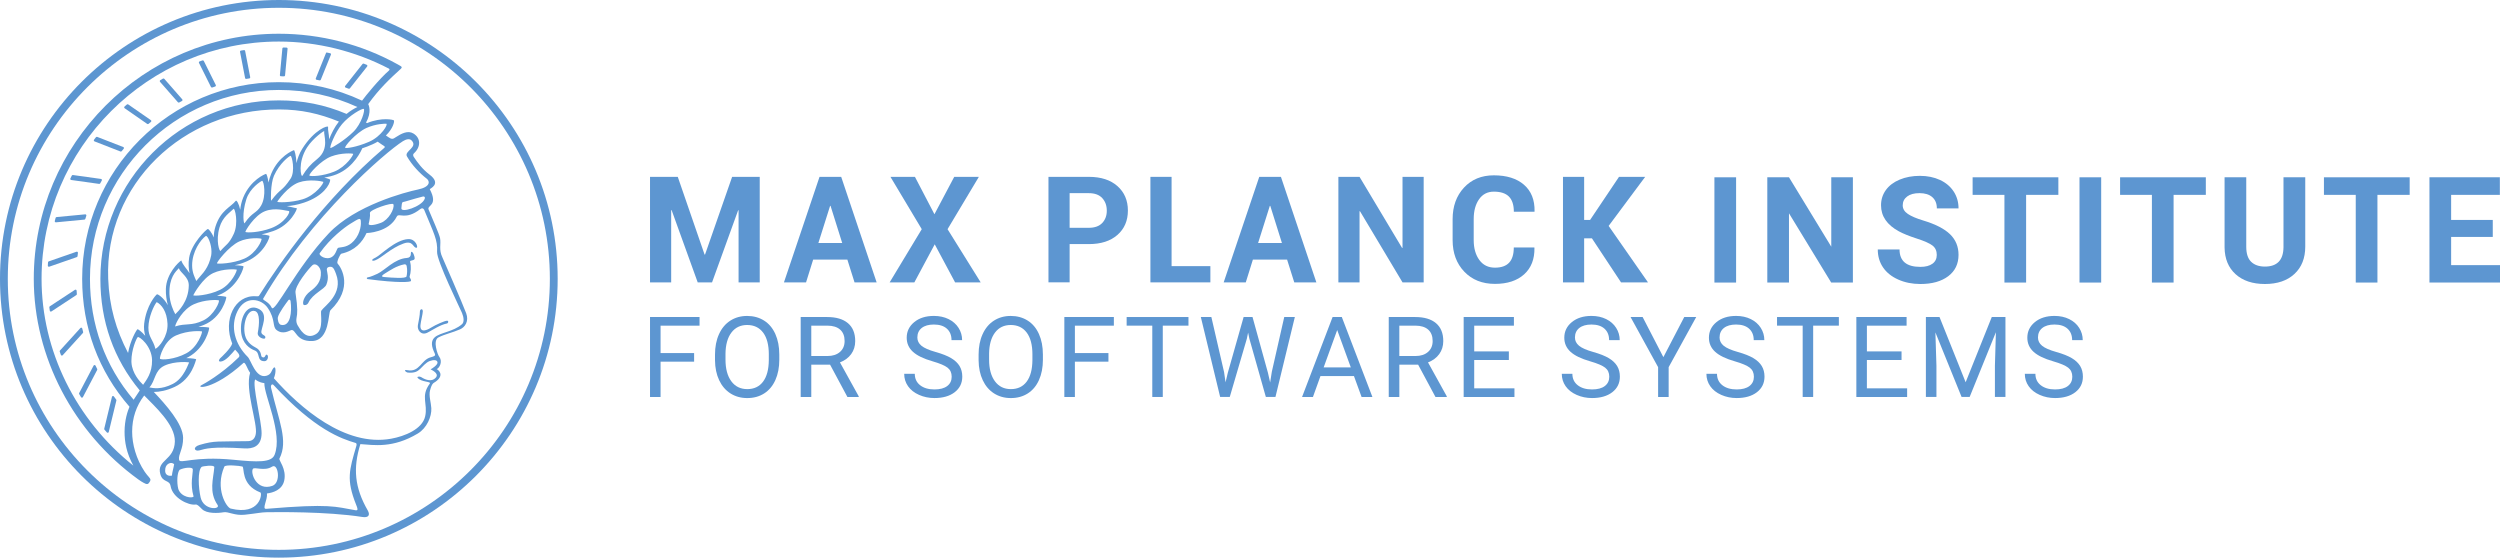 <?xml version="1.0" encoding="UTF-8"?>
<svg id="MPI-SWS-Logo" xmlns="http://www.w3.org/2000/svg" viewBox="0 0 282.111 62.926">
	<g id="MPI-SWS-all">
		<g id="Minerva">
			<path d="M31.465,0C14.114,0,0,14.114,0,31.462c0,17.35,14.114,31.464,31.465,31.464,17.349,0,31.465-14.114,31.465-31.464C62.929,14.114,48.813,0,31.465,0ZM31.465,62.048C14.6,62.048.88,48.328.88,31.462.88,14.599,14.6.879,31.465.879c16.863,0,30.584,13.72,30.584,30.583,0,16.866-13.721,30.586-30.584,30.586Z" style="fill:#5D96D1;"/>
			<path d="M49.926,29.058c-.436-.911-.137-1.508-.267-2.174-.096-.491-.826-2.109-1.292-3.229-.219-.527,1.128-.398.133-2.303-.029-.057,1.384-.578-.029-1.649-.79-.599-1.346-1.336-1.782-2-.061-.092-.118-.275.009-.389.798-.71.815-1.731-.052-2.253-.626-.377-1.344.005-2.005.433-.217.141-.327.228-.554.135-.116-.047-.338-.204-.539-.342.815-.788.973-1.565.909-1.694-.043-.087-1.382-.388-3.039.298-.036-.021-.075-.042-.117-.065.682-1.181.299-2.013.248-2.071-.001-.001-.003-.001-.004-.002,1.242-1.734,2.475-2.888,3.694-3.996.001-.001.027-.029.027-.03.079-.08.109-.17-.043-.265-.128-.081-.164-.1-.32-.185-4.085-2.274-8.74-3.47-13.441-3.47C16.216,3.809,3.811,16.216,3.811,31.462c0,8.834,4.483,17.355,11.808,22.648.488.353.827.487.827.487.121.042.247.041.324-.059l.108-.142c.07-.09.097-.176.097-.254,0-.202-.292-.383-.635-.891-.99-1.469-1.428-3.139-1.428-4.538,0-1.53.466-2.922,1.361-4.083,1.104,1.15,3.511,3.265,3.459,5.188-.059,2.161-2.08,2.054-1.644,3.675.274,1.017,1.034.598,1.166,1.369.228,1.336,2.025,2.191,2.808,2.073.19-.028.351.129.726.509.535.543,1.849.469,2.433.362.555-.101,1.251.405,2.411.277,1.452-.16,1.821-.272,2.441-.281,1.049-.015,6.754-.1,10.81.535.699.11.921-.206.608-.751-1.47-2.56-1.674-4.734-.826-7.472,1.498.101,3.652.506,6.488-1.198,1.006-.605,1.569-1.894,1.52-2.854-.032-.623-.305-1.412-.143-2.019.217-.816.375-.797.611-.962,1.083-.762.301-1.366.134-1.427.327-.133.686-.844.308-1.374-.194-.206-.784-1.864-.103-2.209.734-.373,1.572-.531,2.416-.901.58-.242,1.043-.918.712-1.816-.397-1.079-2.613-6.154-2.68-6.296ZM19.396,53.678c-.212.042-.891.068-.739-.825.094-.551.692-.782.995-.469-.065.428-.212.846-.256,1.294ZM45.465,15.934c.358-.225.742-.321.969-.097.786.777-.853,1.213-.512,1.81.559.979,1.45,1.916,2.236,2.521.37.284.423.925-.989,1.217-1.421.294-7.082,1.786-10.068,4.95-3.739,3.962-6.116,9.093-6.44,8.387-.327-.711-1.076-.826-.959-1.027,5.368-9.25,13.782-16.515,15.762-17.761ZM47.926,22.432c-.308.882-2.746,1.665-2.631,1.046.052-.28.006-.648.192-.68.27-.046,1.041-.315,2.238-.622.12-.031.277.037.201.256ZM41.743,24.034c-.062-.361,2.559-1.242,2.65-.981.168.481-.541,1.774-1.419,2.097-.997.367-1.411.258-1.373.116.069-.26.199-.9.142-1.232ZM35.66,37.7c-1.205.739-1.859-.673-2.03-.92-.074-.106-.265-.417-.161-.948.082-.418.152-.986-.123-2.786-.121-.792,1.517-2.756,1.886-3.099.383-.357.94.178.976.758.069,1.102-.55,1.682-1.182,2.152-.775.577-.923,1.329-.775,1.53.058.079.405.081.558-.245.467-.994,1.802-1.495,2.015-2.015.333-.813.089-1.335.057-1.677-.028-.298.263-.374.483-.341.284.043.411.428.554.803.863,2.248-1.308,3.608-1.658,4.14-.161.245.337,2.074-.6,2.648ZM37.478,28.98c-.646.439-1.577-.156-1.391-.421,1.2-1.713,2.799-2.905,3.439-3.303,1.028-.64,1.137-.685,1.191-.323.033.218.043,1.338-.785,2.248-.687.754-1.376.691-1.73.77-.239.054-.225.691-.723,1.029ZM31.707,36.657c-.296-.065-.408-.644-.347-.873.134-.509.916-1.562,1.198-1.931.07-.092.214-.007.23.104.171,1.222-.001,2.938-1.08,2.701ZM41.347,14.443c1.083-.487,2.131-.495,2.244-.482.246.029-.547,1.44-1.961,2.046-1.457.625-2.545.739-2.669.678-.186-.092,1.235-1.723,2.387-2.242ZM16.389,37.891c-.432-.497-.834-.77-.875-.741-.12.084-.82,1.281-1.062,2.679-1.364-2.608-2.12-5.244-2.243-8.366-.418-10.608,8.466-19.151,19.308-19.113,2.473.009,4.507.466,6.728,1.368-.497.622-.858,1.366-1.103,1.99-.011-.575-.162-1.022-.12-1.381.026-.221-1.536.265-2.923,2.474-.322.512-.521,1.078-.646,1.601-.029-.829-.223-1.474-.28-1.459-.142.039-1.725.692-2.551,2.626-.145.339-.25.688-.328,1.027-.069-.59-.221-.978-.269-.976-.104.004-1.763.687-2.581,2.674-.19.462-.291.935-.338,1.373-.147-.692-.415-1.115-.499-1.008-.573.727-1.692,1.049-2.286,2.88-.14.43-.195.86-.202,1.26-.247-.62-.593-.977-.673-.96-.162.034-1.852,1.64-2.105,3.259-.1.639-.054,1.232.045,1.73-.323-.522-.753-.904-.927-1.436-.266.142-1.697,1.488-1.743,3.211-.018.67.082,1.3.22,1.831-.476-.864-1.151-1.269-1.226-1.224-.124.076-1.192,1.232-1.441,3.307-.058.486.001.952.119,1.374ZM38.587,14.017c.853-1.011,2.301-1.825,2.464-1.725.166.102-.243,1.665-1.178,2.584-.944.929-2.404,1.834-2.574,1.823-.17-.011.52-1.772,1.288-2.682ZM35.82,17.921c-.828.671-1.204,1.117-1.687,1.903-.165.268-.566-1.49.51-3.178.659-1.034,1.972-1.961,1.943-1.838-.095.412.636,1.975-.766,3.112ZM32.784,20.172c-1.014,1.511-1.071.995-2.18,2.473-.061.081-.083-1.929.313-2.814.624-1.396,1.706-2.217,1.868-2.246.161-.028.559,1.753,0,2.587ZM29.466,23.195c-.521.91-.995.701-1.863,1.992-.096.142-.325-1.068.195-2.703.401-1.26,1.641-2.044,1.773-2.075.199-.047.515,1.704-.104,2.786ZM26.375,26.397c-.531,1.156-.872,1.194-1.488,1.914-.106.124-.567-1.099-.12-2.636.357-1.23,1.182-1.685,1.581-2.102.157-.165.593,1.595.029,2.824ZM23.863,28.377c0,.353-.043.554-.144.899-.378,1.301-1.145,1.849-1.562,2.437-.167-.385-.474-.93-.477-1.756-.004-1.573.954-2.913,1.554-3.336.228-.009.629.947.629,1.756ZM21.303,32.215c-.028,1.829-1.177,2.901-1.52,3.241-.213-.362-.632-1.295-.661-2.274-.055-1.885.724-2.554,1.062-2.918.161.54,1.134.968,1.119,1.952ZM17.681,34.091c.527.265,1.163,1.033,1.222,2.454.06,1.427-.962,2.634-1.361,2.824-.278-1.09-.805-1.318-.796-2.4.011-1.182.61-2.48.935-2.878ZM19.862,37.853c1.372-.597,2.87-.505,2.933-.447.063.058-.438,1.746-1.772,2.462-1.332.713-2.835.78-2.972.61-.076-.095.439-2.028,1.811-2.625ZM19.758,36.839c.085-.455.899-1.963,2.123-2.507h0c1.226-.547,2.646-.506,2.807-.439.161.066-.51,1.674-1.744,2.265-1.381.661-1.934.275-3.185.682ZM21.815,33.304c.057-.139,1.055-1.932,2.228-2.482,1.163-.545,2.568-.429,2.664-.398.096.031-.534,1.617-1.865,2.277-1.315.654-3.083.742-3.027.604ZM24.489,29.723c-.096-.073,1.321-1.926,2.503-2.473,1.04-.481,2.398-.379,2.512-.303.114.076-.554,1.636-1.925,2.236-1.307.573-2.995.613-3.091.54ZM27.693,26.179c-.079-.039,1.003-1.882,2.218-2.35,1.161-.446,2.311-.042,2.664-.019.284.019-.398,1.355-1.991,1.942-1.328.49-2.688.527-2.892.426ZM31.29,22.767c.021-.086,1.21-1.76,2.435-2.185,1.166-.403,2.592-.133,2.745-.068s-.825,1.525-2.323,1.975c-1.347.405-2.879.364-2.857.279ZM34.922,19.815c-.157-.11,1.278-1.715,2.447-2.159,1.143-.434,2.377-.354,2.476-.297.099.057-.748,1.447-2.127,2.006-1.296.525-2.64.561-2.796.451ZM15.046,52.541c-6.479-5.161-10.356-12.953-10.356-21.079,0-14.762,12.01-26.773,26.775-26.773,4.307,0,8.628,1.079,12.42,3.054.076.04.089.144.024.2-1.115.973-2.661,2.881-3.051,3.415-2.948-1.381-6.104-2.086-9.393-2.086-12.236,0-22.193,9.954-22.193,22.19,0,5.46,1.851,10.441,5.341,14.437-.201.465-.557,1.481-.557,2.827,0,1.114.206,2.395.991,3.814ZM15.089,45.095c-.005.004-.009.008-.013.012-3.224-3.797-4.924-8.5-4.924-13.645,0-11.752,9.56-21.311,21.312-21.311,3.101,0,6.08.648,8.868,1.926-.367.171-.789.421-1.225.778-2.453-1.039-4.923-1.527-7.644-1.527-11.102,0-20.136,9.032-20.136,20.134,0,4.815,1.502,9.046,4.445,12.597-.171.259-.41.622-.684,1.036ZM16.15,43.423c-.39-.37-1.234-1.302-1.315-2.502-.004-.059-.006-.117-.006-.175-.003-1.291.567-2.561.71-2.703.142-.142,1.599.991,1.621,2.615.019,1.408-.626,2.217-1.01,2.765ZM18.554,41.264c1.157-.549,2.882-.417,2.787-.341s-.549,1.752-1.853,2.407c-1.301.653-2.163.478-2.631.389.702-.767.554-1.91,1.697-2.454ZM20.119,55.182c-.196-.79-.118-1.877.152-2.17.519-.253,1.469-.351,1.485-.048.026.484-.326,1.631.088,3.061-.095.225-1.39.128-1.725-.843ZM20.205,51.871c-.102-.595.47-1.166.458-2.463-.015-1.591-1.978-3.774-3.307-5.177.624-0,1.441-.148,2.358-.573,1.978-.916,2.367-3.02,2.424-3.105.026-.04-.442-.132-1.117-.141.073-.035.146-.072.22-.112,1.935-1.038,2.442-3.281,2.35-3.331-.037-.02-.519-.095-1.194-.078.189-.063.384-.135.586-.215,2.047-.814,2.62-3.092,2.547-3.166-.032-.032-.441-.114-1.038-.13.181-.07.367-.151.556-.245,1.87-.929,2.518-3.019,2.421-3.088-.042-.03-.422-.104-.975-.112.416-.091.871-.23,1.349-.439,2.003-.878,2.651-2.794,2.564-2.876-.037-.035-.377-.128-.887-.17.4-.09.836-.212,1.302-.371,1.982-.677,2.782-2.571,2.664-2.582-.268-.025-.636-.155-1.114-.238.54-.035,1.169-.134,1.957-.4,2.14-.723,2.899-2.012,2.937-2.571.003-.036-.256-.149-.673-.24.491-.089.983-.21,1.389-.375,1.999-.809,2.831-2.774,2.896-2.936.364-.118.755-.266,1.165-.452.208-.094.399-.194.575-.298.098.074.253.186.485.335.302.194.409.24.259.367-6.802,5.795-11.899,13.114-14.123,16.671-.063.1-.18.082-.369.07-2.382-.158-3.733,2.678-2.667,5.336-.135.541-1.266,1.585-1.351,1.66s-.313.408.074.373c.556-.05,1.267-.941,1.607-1.342.141.176.665.612.413.86-2.025,1.987-4.029,3.056-4.186,3.133-.758.37,1.265.626,4.712-2.491.203-.183.444.719.751,1.106-.592,1.954.867,5.726.64,6.91-.04.207-.163.792-.852.806-3.416.07-3.752-.086-5.489.426-.811.239-.598.774-.009.614.666-.181,1.365-.451,5.064-.221.903.056,1.937-.183,1.943-1.709.006-1.384-1.093-5.51-.722-6.075.491.369.846.384,1.033.417-.049,1.346,2.118,5.694,1.153,8.093-.359.891-1.932.825-4.623.558-4.58-.454-6.065.537-6.159-.012ZM30.725,54.829c-1.782.617-2.484-1.466-2.191-1.915.176-.27,1.301.306,2.176-.258.674-.435,1.047,1.815.015,2.173ZM22.638,56.13c-.25-1.102-.349-3.013.109-3.439.091-.084,1.462-.281,1.437.033-.105,1.316-.637,2.786.365,4.25.375.547-1.576.635-1.911-.844ZM26.036,57.39c-.479-.119-1.799-2.221-.724-4.728.114-.265,1.761-.1,2.037-.017.276.083-.226,2.054,2.036,2.928.231.089-.01,2.645-3.349,1.817ZM40.193,50.386c-.765,2.648-1.151,3.705-.001,6.581.153.382.268.67-.067.613-2.315-.397-2.815-.777-10.084-.161-.523.044.171-1.014.085-1.734.663-.085,1.725-.389,1.95-1.47.273-1.312-.641-2.275-.545-2.463,1.031-2.009-.067-4.237-.938-7.969-.082-.35.121-.502.274-.337,4.67,5.054,7.646,6.059,9.255,6.537.16.047.128.229.072.403ZM52.137,36.581c-.976.863-2.476.934-3.082,1.486-.316.288-.459.74-.117,1.548.197.465.333.523-.337.702-1.087.291-1.237,1.719-2.621,1.457-.555-.105-.157.25.043.269.793.075,1.106-.148,1.384-.408.278-.26.648-.729,1.074-.89.439-.166.883-.155.89.174.006.251-.549.649-.782.757.283.148,1.15.589.411,1.091-.577.392-1.371-.151-1.485-.218-.171-.1-.498-.05-.389.083.428.524,1.576.386,1.37.663-1.06,1.425-.197,2.257-.519,3.689-.327,1.452-2.313,2.247-3.843,2.523-5.203.939-10.263-3.487-13.23-6.823.27-.633.235-1.459-.036-1.166-.256.277-.213.739-.832.895-1.192.301-1.706-1.77-2.075-2.132-1.449-1.42-2.024-3.425-1.158-5.179.874-1.772,2.69-1.417,3.415-.345.901,1.333.484,2.091.996,2.489.719.559,1.442.06,1.637.007.547-.149.505,1.298,2.375,1.231,2.01-.072,1.783-3.199,2.067-3.477,2.58-2.516,1.263-4.761.794-5.283-.126-.14.286-1.064.438-1.098,1.515-.335,2.371-1.303,2.833-2.326,0,0,2.516-.043,3.412-1.855.239-.484.981.467,2.661-.854.189-.149.368-.078.439.096,1.08,2.648,1.534,3.38,1.451,4.73-.061.982,2.62,6.431,2.815,6.903.218.525.251,1.04,0,1.262Z" style="fill:#5D96D1;"/>
			<path d="M46.081,26.981c-1.465.054-3.166,1.849-3.722,2.098-.583.261-.375.426-.036.303.73-.266,1.769-1.38,3.204-1.899,1.133-.41,1.06.523,1.486.472.199-.024-.085-1.005-.932-.974Z" style="fill:#5D96D1;"/>
			<path d="M46.413,28.417c-.121.029.128.654-.509.694-1.377.085-2.468,1.389-3.307,1.78-.839.391-1.014.385-1.139.418-.112.03-.07.174.022.186,3.511.469,4.86.341,4.89.213.057-.242-.195-.362-.143-.517.132-.391.198-1.132.048-1.641-.064-.24.52-.079.52-.403,0-.175-.176-.778-.382-.729ZM45.872,31.189c-.067.274-1.635.149-2.488.075-.203-.018-.544-.049.107-.437.512-.306,1.215-.821,2.136-.999.075-.015.223.009.261.181.095.431.053.9-.015,1.181Z" style="fill:#5D96D1;"/>
			<path d="M50.457,36.19c-.268-.004-1.35.491-1.756.749-.235.149-1.334.827-1.255-.245.028-.376.271-1.308.266-1.562-.009-.388-.32-.234-.325-.005-.013.538-.121.947-.232,1.578-.095.54.374,1.208,1.104.82.605-.322,1.431-.877,2.163-1.017.187-.036.22-.315.035-.318Z" style="fill:#5D96D1;"/>
			<path d="M30.119,40.027c-.208-.078-.15.351-.431.303-.368-.062-.059-.393-.539-.901-.238-.252-.837-.359-1.279-1.066-.7-1.119-.099-3.613.924-3.255.569.199.469,1.521.298,2.417-.105.552.753.824.831.631.131-.324-.316-.293-.418-.589-.157-.455,1.051-2.274-.528-2.801-1.153-.385-1.912,1.067-1.773,2.673.117,1.354,1.017,1.914,1.532,2.105.695.258.168,1.21,1.106,1.214.415.002.501-.646.277-.73Z" style="fill:#5D96D1;"/>
			<path d="M39.344,10.009c.049.018.105.003.137-.039l1.95-2.468c.05-.064.026-.158-.049-.189-.109-.045-.219-.089-.331-.132-.05-.019-.107-.004-.141.038l-1.959,2.478c-.052.066-.024.163.055.19.112.04.225.08.337.121Z" style="fill:#5D96D1;"/>
			<path d="M35.726,9.003c.112.021.224.044.336.067.058.012.116-.019.138-.073l1.142-2.825c.028-.07-.013-.148-.086-.165-.127-.028-.253-.055-.379-.081-.035-.007-.07.011-.083.044-.145.358-.94,2.327-1.158,2.869-.029.071.015.15.091.165Z" style="fill:#5D96D1;"/>
			<path d="M31.705,8.608c.113.001.226.003.339.006.064.002.118-.046.124-.11l.282-2.999c.007-.07-.048-.132-.118-.134-.114-.003-.228-.006-.343-.009-.064-.001-.118.047-.124.111l-.281,3.002c-.007.071.049.132.121.133Z" style="fill:#5D96D1;"/>
			<path d="M27.796,8.902c.112-.018.223-.035.336-.051.069-.01.115-.075.102-.143l-.571-2.956c-.012-.064-.073-.108-.138-.098-.113.017-.226.035-.338.054-.068.011-.113.076-.1.144l.571,2.955c.012.065.074.107.139.097Z" style="fill:#5D96D1;"/>
			<path d="M23.806,9.815c.027.055.091.081.149.06.108-.037.216-.074.324-.111.07-.024.104-.103.071-.17l-1.353-2.716c-.028-.055-.092-.081-.15-.061-.109.038-.217.076-.325.116-.069.025-.1.104-.068.169l1.352,2.712Z" style="fill:#5D96D1;"/>
			<path d="M20.078,11.538c.038.043.101.054.151.025.1-.057.201-.113.302-.168.069-.037.085-.128.034-.187l-2.024-2.312c-.039-.044-.103-.055-.154-.025-.1.059-.199.118-.299.178-.065.039-.079.128-.029.185l2.018,2.304Z" style="fill:#5D96D1;"/>
			<path d="M16.613,13.985c.045.031.106.029.148-.007.09-.076.181-.151.272-.225.063-.051.059-.148-.007-.194l-2.558-1.777c-.046-.032-.108-.029-.15.008-.089.077-.177.155-.264.234-.059.053-.052.146.012.191l2.548,1.77Z" style="fill:#5D96D1;"/>
			<path d="M13.593,17.096c.049.019.105.004.138-.037.075-.092.15-.184.227-.275.054-.064.029-.162-.049-.192l-2.941-1.145c-.05-.02-.108-.004-.141.039-.073.094-.145.188-.216.283-.049.065-.022.158.054.187l2.928,1.14Z" style="fill:#5D96D1;"/>
			<path d="M8.036,20.312l3.152.44c.051.007.1-.018.124-.063.057-.107.115-.213.173-.318.042-.075-.005-.168-.089-.18l-3.168-.441c-.052-.007-.103.019-.126.066-.053.107-.106.214-.159.322-.036.074.011.163.093.174Z" style="fill:#5D96D1;"/>
			<path d="M6.311,25.09l3.214-.308c.049-.005.09-.038.105-.085.036-.117.074-.234.112-.35.027-.084-.04-.168-.127-.16l-3.233.308c-.051.005-.093.04-.106.089-.032.117-.064.235-.094.353-.021.082.046.16.13.152Z" style="fill:#5D96D1;"/>
			<path d="M8.75,28.91c.014-.125.029-.25.045-.374.011-.09-.075-.161-.161-.131l-3.133,1.089c-.046.016-.079.058-.082.107-.009.123-.016.246-.023.37-.005.087.08.15.162.122l3.111-1.082c.044-.015.076-.055.081-.101Z" style="fill:#5D96D1;"/>
			<path d="M8.672,33.187c-.009-.129-.018-.258-.026-.388-.005-.094-.11-.147-.188-.095l-2.837,1.863c-.039.026-.06.072-.054.118.016.125.033.25.051.374.013.088.114.133.188.084l2.811-1.847c.037-.024.058-.066.054-.11Z" style="fill:#5D96D1;"/>
			<path d="M9.382,37.462c-.035-.131-.067-.262-.099-.393-.023-.095-.143-.126-.209-.054l-2.308,2.542c-.03.033-.04.08-.025.122.042.122.085.244.128.366.031.087.144.108.206.041l2.28-2.51c.028-.03.038-.073.027-.113Z" style="fill:#5D96D1;"/>
			<path d="M10.562,41.256l-1.627,3.096c-.02.037-.019.082.003.119.067.115.135.231.205.345.049.081.169.077.213-.007l1.61-3.063c.018-.035.019-.076.001-.111-.063-.125-.125-.25-.186-.376-.044-.09-.171-.091-.217-.003Z" style="fill:#5D96D1;"/>
			<path d="M12.851,44.736c-.061-.084-.192-.057-.217.044l-.872,3.595c-.009.038 0.0.079.026.109.091.105.182.21.274.314.065.074.187.043.21-.052l.861-3.554c.009-.035.001-.073-.021-.102-.088-.117-.176-.235-.262-.353Z" style="fill:#5D96D1;"/>
		</g>
		<g id="MAX_PLANCK_INSTITUTE">
			<path id="E" d="M281.296,26.737h-4.699v3.182h5.515v1.966h-7.962v-11.878h7.945v1.982h-5.498v2.831h4.699v1.917Z" style="fill:#5D96D1;"/>
			<path id="T" d="M271.918,21.989h-3.638v9.896h-2.447v-9.896h-3.59v-1.982h9.675v1.982Z" style="fill:#5D96D1;"/>
			<path id="U" d="M260.135,20.007v7.823c0,1.3-.407,2.328-1.22,3.084-.814.756-1.924,1.134-3.333,1.134-1.387,0-2.488-.367-3.304-1.102-.815-.733-1.232-1.742-1.248-3.026v-7.913h2.447v7.84c0,.777.186,1.345.559,1.701.373.356.888.534,1.546.534,1.376,0,2.075-.724,2.097-2.17v-7.905h2.456Z" style="fill:#5D96D1;"/>
			<path id="T-2" d="M248.915,21.989h-3.638v9.896h-2.447v-9.896h-3.59v-1.982h9.675v1.982Z" style="fill:#5D96D1;"/>
			<path id="I" d="M237.107,31.885h-2.447v-11.878h2.447v11.878Z" style="fill:#5D96D1;"/>
			<path id="T-3" d="M232.274,21.989h-3.638v9.896h-2.447v-9.896h-3.59v-1.982h9.675v1.982Z" style="fill:#5D96D1;"/>
			<path id="S" d="M218.554,28.768c0-.462-.163-.817-.489-1.064-.326-.248-.914-.509-1.763-.783-.848-.274-1.52-.545-2.015-.811-1.349-.729-2.023-1.711-2.023-2.945,0-.642.181-1.214.543-1.717.361-.503.881-.896,1.558-1.179.678-.283,1.438-.425,2.28-.425.849,0,1.605.154,2.268.461.664.308,1.179.741,1.546,1.302.367.56.551,1.196.551,1.908h-2.447c0-.544-.171-.967-.514-1.269-.343-.302-.824-.452-1.444-.452-.598,0-1.062.126-1.395.379-.332.253-.498.586-.498.999,0,.387.194.71.584.972.389.261.961.505,1.717.733,1.393.419,2.406.939,3.043,1.559.636.62.954,1.393.954,2.316,0,1.028-.389,1.834-1.166,2.419-.778.585-1.825.877-3.141.877-.914,0-1.746-.167-2.497-.502-.75-.334-1.322-.792-1.717-1.374-.395-.582-.592-1.257-.592-2.023h2.456c0,1.31.783,1.966,2.35,1.966.581,0,1.036-.118,1.362-.354.326-.236.489-.567.489-.991Z" style="fill:#5D96D1;"/>
			<path id="N" d="M209.089,31.885h-2.448l-4.764-7.815v7.815h-2.447v-11.878h2.447l4.772,7.832v-7.832h2.439v11.878Z" style="fill:#5D96D1;"/>
			<path id="I-2" d="M195.909,31.885h-2.447v-11.878h2.447v11.878Z" style="fill:#5D96D1;"/>
			<polygon id="K" points="185.648 19.957 182.695 19.957 179.432 24.822 178.762 24.822 178.762 19.957 176.374 19.957 176.374 31.864 178.762 31.864 178.762 26.891 179.637 26.891 182.924 31.864 185.966 31.864 181.526 25.493 185.648 19.957" style="fill:#5D96D1;"/>
			<path id="C" d="M171.975,20.848c-.818-.709-1.952-1.063-3.402-1.063-1.39,0-2.513.462-3.369,1.386-.856.924-1.284,2.111-1.284,3.561v2.364c0,1.455.439,2.643,1.317,3.561.878.919,2.031,1.378,3.459,1.378,1.401,0,2.5-.36,3.296-1.079.796-.72,1.184-1.715,1.162-2.985l-.016-.049h-2.315c0,.774-.175,1.348-.528,1.722-.351.373-.884.56-1.599.56-.752,0-1.34-.289-1.762-.867-.422-.578-.634-1.325-.634-2.24v-2.38c0-.91.2-1.653.601-2.228.401-.575.958-.863,1.672-.863.769,0,1.337.187,1.705.56.368.373.552.942.552,1.705h2.322l.016-.049c.022-1.286-.376-2.284-1.194-2.993Z" style="fill:#5D96D1;"/>
			<polygon id="N-2" points="153.417 23.841 153.466 23.833 158.266 31.864 160.654 31.864 160.654 19.957 158.266 19.957 158.266 27.971 158.217 27.979 153.417 19.957 151.029 19.957 151.029 31.864 153.417 31.864 153.417 23.841" style="fill:#5D96D1;"/>
			<path id="A" d="M142.1,19.957l-4.015,11.907h2.494l.802-2.568h3.86l.809,2.568h2.494l-3.999-11.907h-2.445ZM141.969,27.423l1.325-4.195h.049l1.316,4.195h-2.69Z" style="fill:#5D96D1;"/>
			<polygon id="L" points="136.584 30.032 132.206 30.032 132.206 19.957 129.818 19.957 129.818 31.864 136.584 31.864 136.584 30.032" style="fill:#5D96D1;"/>
			<path id="P" d="M126.099,21.003c-.785-.698-1.862-1.047-3.23-1.047h-4.555v11.907h2.388v-4.318h2.167c1.369,0,2.445-.346,3.23-1.038.785-.692,1.178-1.608,1.178-2.748,0-1.139-.393-2.058-1.178-2.756ZM124.381,25.162c-.343.363-.848.544-1.513.544h-2.167v-3.909h2.167c.671,0,1.176.187,1.517.56.341.373.511.846.511,1.419,0,.561-.172,1.024-.515,1.386Z" style="fill:#5D96D1;"/>
			<polygon id="X" points="110.664 31.864 106.926 25.861 110.459 19.957 107.679 19.957 105.446 24.176 103.246 19.957 100.483 19.957 104.015 25.861 100.392 31.864 103.181 31.864 105.479 27.57 107.777 31.864 110.664 31.864" style="fill:#5D96D1;"/>
			<path id="A-2" d="M94.924,19.957h-2.445l-4.015,11.907h2.494l.802-2.568h3.86l.809,2.568h2.494l-3.999-11.907ZM92.348,27.423l1.325-4.195h.049l1.316,4.195h-2.69Z" style="fill:#5D96D1;"/>
			<polygon id="M" points="79.558 28.732 79.509 28.732 76.483 19.957 73.351 19.957 73.351 31.864 75.739 31.864 75.739 23.718 75.788 23.71 78.732 31.864 80.351 31.864 83.295 23.727 83.344 23.735 83.344 31.864 85.732 31.864 85.732 19.957 82.616 19.957 79.558 28.732" style="fill:#5D96D1;"/>
		</g>
		<g id="FOR_SOFTWARE_SYSTEMS">
			<path d="M78.326,40.812h-3.785v3.984h-1.19v-9.021h5.589v.973h-4.398v3.092h3.785v.973Z" style="fill:#5D96D1;"/>
			<path d="M87.941,40.576c0,.884-.149,1.655-.446,2.314-.298.659-.719,1.162-1.265,1.509-.545.347-1.181.521-1.908.521-.71,0-1.34-.175-1.89-.523-.55-.35-.976-.847-1.279-1.493s-.46-1.396-.468-2.246v-.651c0-.867.15-1.634.452-2.299s.728-1.174,1.279-1.527c.552-.353,1.183-.529,1.894-.529.723,0,1.359.175,1.911.523s.976.855,1.273,1.518c.297.663.446,1.435.446,2.314v.57ZM86.757,39.994c0-1.07-.215-1.892-.645-2.464-.43-.571-1.031-.857-1.803-.857-.752,0-1.344.286-1.775.857-.432.572-.654,1.367-.666,2.383v.663c0,1.037.218,1.852.653,2.444s1.036.89,1.8.89c.769,0,1.363-.28,1.785-.84.421-.56.638-1.362.65-2.407v-.669Z" style="fill:#5D96D1;"/>
			<path d="M93.668,41.147h-2.119v3.649h-1.196v-9.021h2.986c1.017,0,1.798.231,2.346.693.547.463.821,1.137.821,2.021,0,.562-.152,1.051-.456,1.469-.304.417-.726.729-1.267.936l2.119,3.829v.074h-1.276l-1.958-3.649ZM91.549,40.174h1.827c.591,0,1.061-.153,1.41-.46.349-.306.523-.716.523-1.229,0-.559-.166-.987-.499-1.285-.332-.298-.812-.449-1.44-.453h-1.821v3.427Z" style="fill:#5D96D1;"/>
			<path d="M105.241,40.774c-1.021-.293-1.763-.653-2.228-1.081s-.697-.955-.697-1.583c0-.711.284-1.299.853-1.763.567-.465,1.307-.697,2.215-.697.62,0,1.172.12,1.658.359.485.239.86.57,1.127.991s.4.882.4,1.382h-1.196c0-.547-.174-.978-.521-1.29-.347-.313-.837-.47-1.469-.47-.586,0-1.044.129-1.372.388s-.493.618-.493,1.077c0,.368.156.68.468.935.312.254.843.487,1.593.698s1.336.443,1.76.697.737.551.942.89c.204.339.307.737.307,1.195,0,.731-.285,1.317-.855,1.757-.57.44-1.332.66-2.286.66-.62,0-1.198-.119-1.735-.356s-.951-.562-1.242-.976-.437-.882-.437-1.407h1.195c0,.546.201.977.604,1.292.402.316.94.475,1.614.475.628,0,1.108-.128,1.443-.385.335-.256.502-.604.502-1.047s-.155-.784-.465-1.025c-.31-.242-.871-.48-1.686-.716Z" style="fill:#5D96D1;"/>
			<path d="M117.687,40.576c0,.884-.149,1.655-.446,2.314-.298.659-.719,1.162-1.265,1.509-.545.347-1.181.521-1.908.521-.71,0-1.34-.175-1.89-.523-.55-.35-.976-.847-1.279-1.493s-.46-1.396-.468-2.246v-.651c0-.867.15-1.634.452-2.299s.728-1.174,1.279-1.527c.552-.353,1.183-.529,1.894-.529.723,0,1.359.175,1.911.523s.976.855,1.273,1.518c.297.663.446,1.435.446,2.314v.57ZM116.503,39.994c0-1.07-.215-1.892-.645-2.464-.43-.571-1.031-.857-1.803-.857-.752,0-1.344.286-1.775.857-.432.572-.654,1.367-.666,2.383v.663c0,1.037.218,1.852.653,2.444s1.036.89,1.8.89c.769,0,1.363-.28,1.785-.84.421-.56.638-1.362.65-2.407v-.669Z" style="fill:#5D96D1;"/>
			<path d="M125.08,40.812h-3.785v3.984h-1.19v-9.021h5.589v.973h-4.398v3.092h3.785v.973Z" style="fill:#5D96D1;"/>
			<path d="M134.112,36.747h-2.899v8.049h-1.184v-8.049h-2.894v-.973h6.977v.973Z" style="fill:#5D96D1;"/>
			<path d="M138.124,41.952l.173,1.189.254-1.072,1.785-6.295h1.004l1.741,6.295.247,1.091.192-1.215,1.4-6.171h1.196l-2.188,9.021h-1.084l-1.859-6.574-.143-.688-.143.688-1.927,6.574h-1.085l-2.181-9.021h1.189l1.426,6.178Z" style="fill:#5D96D1;"/>
			<path d="M152.787,42.436h-3.78l-.849,2.36h-1.227l3.444-9.021h1.041l3.452,9.021h-1.221l-.861-2.36ZM149.366,41.462h3.067l-1.537-4.22-1.53,4.22Z" style="fill:#5D96D1;"/>
			<path d="M160.027,41.147h-2.119v3.649h-1.196v-9.021h2.986c1.017,0,1.798.231,2.346.693.547.463.821,1.137.821,2.021,0,.562-.152,1.051-.456,1.469-.304.417-.726.729-1.267.936l2.119,3.829v.074h-1.276l-1.958-3.649ZM157.907,40.174h1.827c.591,0,1.061-.153,1.41-.46.349-.306.523-.716.523-1.229,0-.559-.166-.987-.499-1.285-.332-.298-.812-.449-1.44-.453h-1.821v3.427Z" style="fill:#5D96D1;"/>
			<path d="M170.265,40.626h-3.909v3.197h4.541v.973h-5.731v-9.021h5.67v.973h-4.479v2.906h3.909v.973Z" style="fill:#5D96D1;"/>
			<path d="M179.447,40.774c-1.021-.293-1.763-.653-2.228-1.081s-.697-.955-.697-1.583c0-.711.284-1.299.853-1.763.567-.465,1.307-.697,2.215-.697.62,0,1.172.12,1.658.359.485.239.86.57,1.127.991s.4.882.4,1.382h-1.196c0-.547-.174-.978-.521-1.29-.347-.313-.837-.47-1.469-.47-.586,0-1.044.129-1.372.388s-.493.618-.493,1.077c0,.368.156.68.468.935.312.254.843.487,1.593.698s1.336.443,1.76.697.737.551.942.89c.204.339.307.737.307,1.195,0,.731-.285,1.317-.855,1.757-.57.44-1.332.66-2.286.66-.62,0-1.198-.119-1.735-.356s-.951-.562-1.242-.976-.437-.882-.437-1.407h1.195c0,.546.201.977.604,1.292.402.316.94.475,1.614.475.628,0,1.108-.128,1.443-.385.335-.256.502-.604.502-1.047s-.155-.784-.465-1.025c-.31-.242-.871-.48-1.686-.716Z" style="fill:#5D96D1;"/>
			<path d="M187.702,40.304l2.355-4.529h1.351l-3.11,5.657v3.364h-1.19v-3.364l-3.11-5.657h1.363l2.342,4.529Z" style="fill:#5D96D1;"/>
			<path d="M195.767,40.774c-1.021-.293-1.763-.653-2.228-1.081s-.697-.955-.697-1.583c0-.711.284-1.299.853-1.763.567-.465,1.307-.697,2.215-.697.62,0,1.172.12,1.658.359.485.239.86.57,1.127.991s.4.882.4,1.382h-1.196c0-.547-.174-.978-.521-1.29-.347-.313-.837-.47-1.469-.47-.586,0-1.044.129-1.372.388s-.493.618-.493,1.077c0,.368.156.68.468.935.312.254.843.487,1.593.698s1.336.443,1.76.697.737.551.942.89c.204.339.307.737.307,1.195,0,.731-.285,1.317-.855,1.757-.57.44-1.332.66-2.286.66-.62,0-1.198-.119-1.735-.356s-.951-.562-1.242-.976-.437-.882-.437-1.407h1.195c0,.546.201.977.604,1.292.402.316.94.475,1.614.475.628,0,1.108-.128,1.443-.385.335-.256.502-.604.502-1.047s-.155-.784-.465-1.025c-.31-.242-.871-.48-1.686-.716Z" style="fill:#5D96D1;"/>
			<path d="M207.505,36.747h-2.899v8.049h-1.184v-8.049h-2.894v-.973h6.977v.973Z" style="fill:#5D96D1;"/>
			<path d="M214.577,40.626h-3.909v3.197h4.541v.973h-5.731v-9.021h5.67v.973h-4.479v2.906h3.909v.973Z" style="fill:#5D96D1;"/>
			<path d="M218.863,35.774l2.949,7.361,2.949-7.361h1.543v9.021h-1.189v-3.514l.111-3.792-2.962,7.306h-.91l-2.956-7.287.118,3.773v3.514h-1.19v-9.021h1.537Z" style="fill:#5D96D1;"/>
			<path d="M231.697,40.774c-1.021-.293-1.763-.653-2.228-1.081s-.697-.955-.697-1.583c0-.711.284-1.299.853-1.763.567-.465,1.307-.697,2.215-.697.62,0,1.172.12,1.658.359.485.239.86.57,1.127.991s.4.882.4,1.382h-1.196c0-.547-.174-.978-.521-1.29-.347-.313-.837-.47-1.469-.47-.586,0-1.044.129-1.372.388s-.493.618-.493,1.077c0,.368.156.68.468.935.312.254.843.487,1.593.698s1.336.443,1.76.697.737.551.942.89c.204.339.307.737.307,1.195,0,.731-.285,1.317-.855,1.757-.57.44-1.332.66-2.286.66-.62,0-1.198-.119-1.735-.356s-.951-.562-1.242-.976-.437-.882-.437-1.407h1.195c0,.546.201.977.604,1.292.402.316.94.475,1.614.475.628,0,1.108-.128,1.443-.385.335-.256.502-.604.502-1.047s-.155-.784-.465-1.025c-.31-.242-.871-.48-1.686-.716Z" style="fill:#5D96D1;"/>
		</g>
	</g>
</svg>